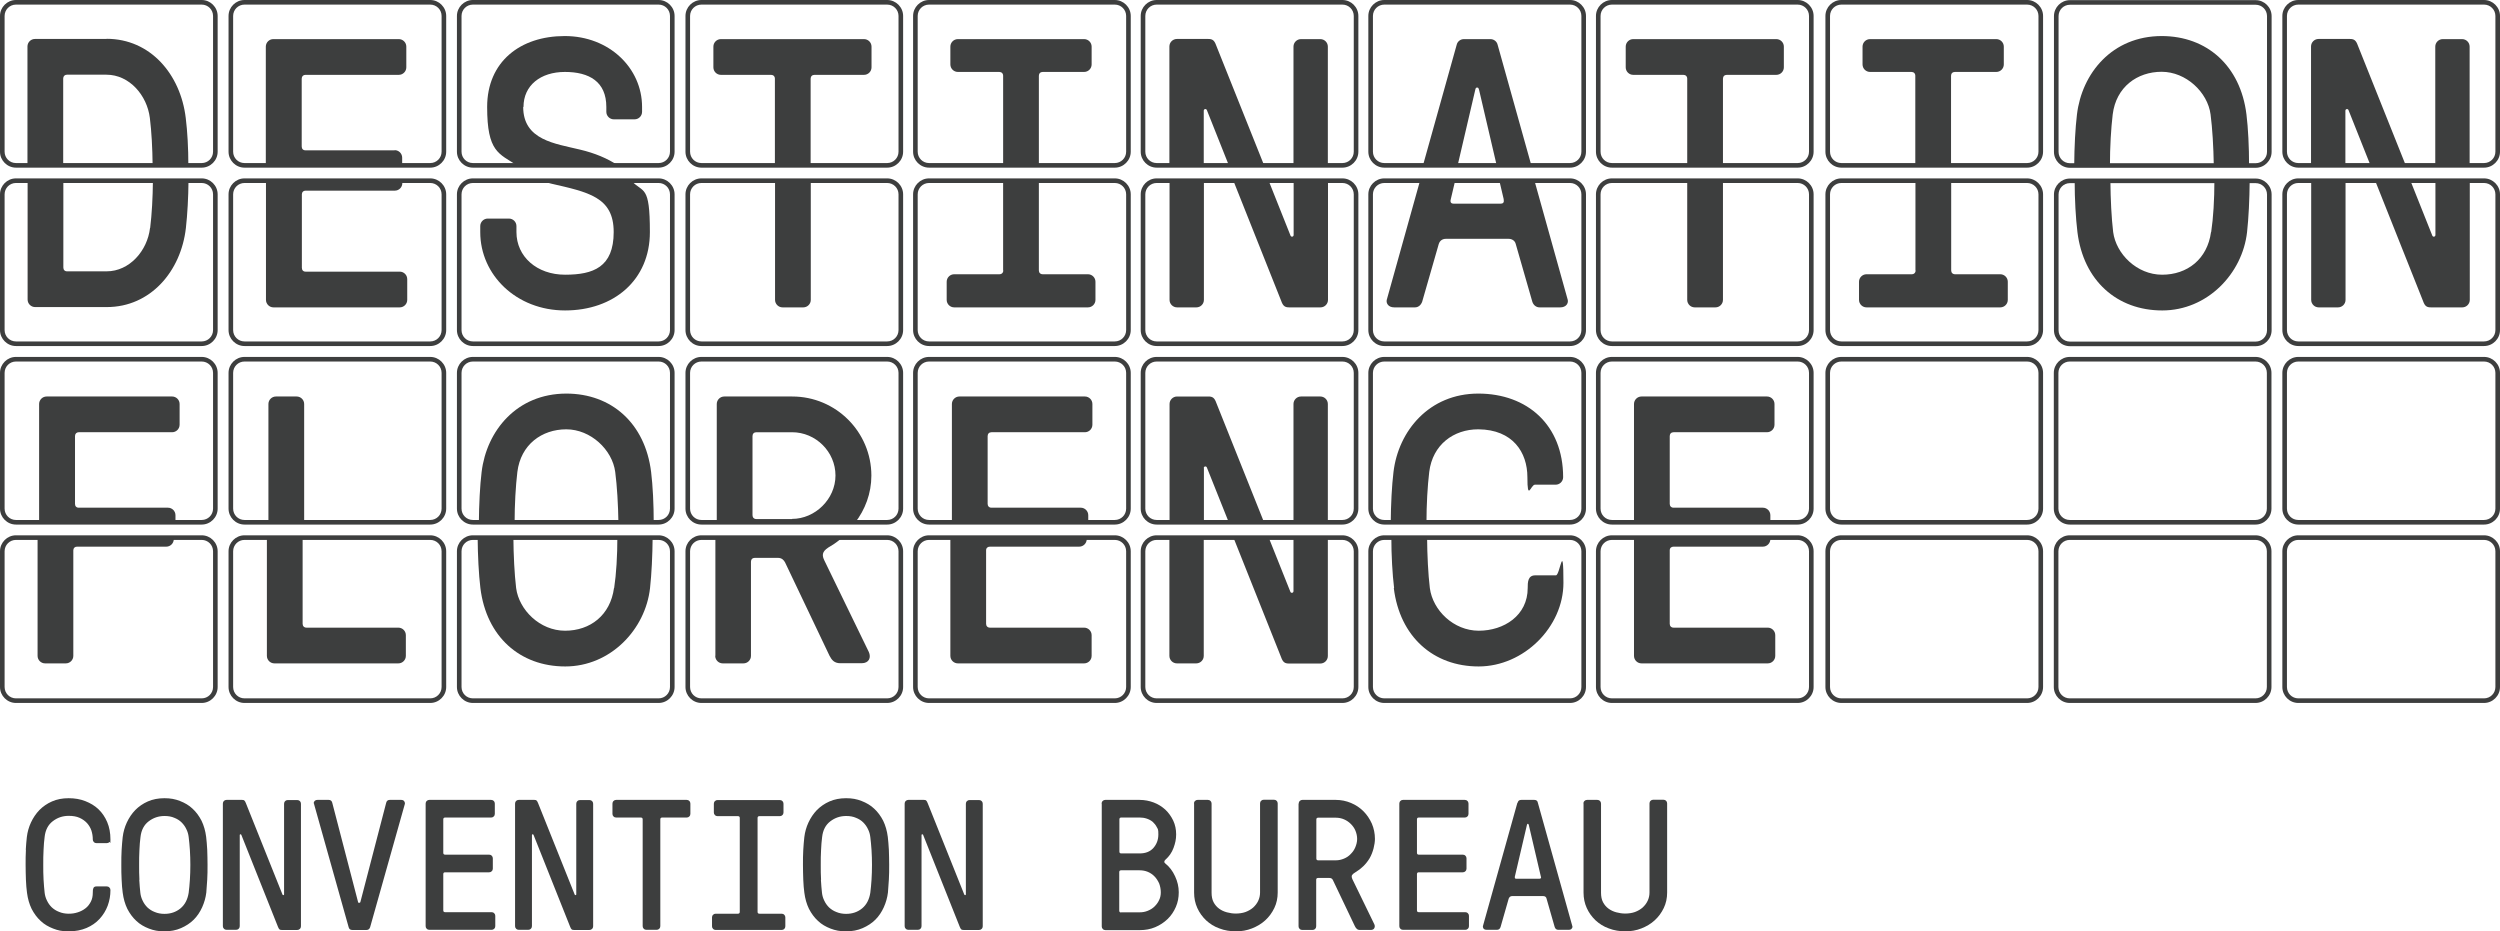 <?xml version="1.0" encoding="UTF-8"?>
<svg id="Loghi" xmlns="http://www.w3.org/2000/svg" version="1.1" viewBox="0 0 1629.9 607.3">
  <!-- Generator: Adobe Illustrator 29.3.1, SVG Export Plug-In . SVG Version: 2.1.0 Build 151)  -->
  <defs>
    <style>
      .st0 {
        fill: #3d3e3e;
      }
    </style>
  </defs>
  <g>
    <path class="st0" d="M16.8,554.1c.2-3.1.4-5.9.7-8.4.4-3.3,1.3-6.5,2.7-9.5,1.4-3,3.2-5.7,5.5-8.1,2.3-2.3,5-4.2,8.2-5.6,3.2-1.4,6.8-2.1,10.8-2.1s7.6.6,10.9,1.9c3.3,1.3,6.2,3,8.6,5.3,2.4,2.3,4.3,5.1,5.7,8.4,1.4,3.3,2.1,7.1,2.1,11.3s-.2,1.2-.7,1.7-1.1.7-1.7.7h-6.7c-.6,0-1.2-.2-1.7-.7s-.7-1-.7-1.7c0-2-.3-3.9-.9-5.8-.6-1.8-1.6-3.4-2.8-4.8-1.3-1.4-2.9-2.6-4.9-3.5-2-.9-4.3-1.3-7.1-1.3-4,0-7.4,1.2-10.4,3.5-3,2.3-4.8,5.7-5.3,10.2-.3,2.5-.6,5.3-.7,8.5-.2,3.1-.2,6.4-.2,9.7s0,6.5.2,9.7.4,6,.7,8.5c.2,1.8.7,3.5,1.5,5.1.8,1.7,1.8,3.1,3.1,4.4,1.3,1.2,2.9,2.3,4.8,3,1.9.8,4,1.2,6.3,1.2s4-.3,5.9-.9c1.9-.6,3.6-1.5,5-2.6,1.5-1.1,2.6-2.6,3.5-4.3.9-1.7,1.3-3.7,1.3-5.9s.1-1.8.3-2.7c.2-.9.9-1.4,2.1-1.4h6.7c.6,0,1.2.2,1.7.7s.7,1,.7,1.7c0,3.6-.6,6.9-1.8,10.2-1.2,3.2-3,6.1-5.3,8.6-2.3,2.5-5.2,4.5-8.5,5.9s-7.2,2.2-11.6,2.2-7-.6-10.1-1.8-5.9-2.8-8.2-5c-2.4-2.2-4.3-4.8-5.9-7.9-1.5-3.1-2.5-6.6-3-10.5-.3-2.4-.6-5.2-.7-8.4s-.2-6.5-.2-9.8,0-6.6.2-9.8Z"/>
    <path class="st0" d="M79.3,554.1c.2-3.1.4-5.9.7-8.4.4-3.3,1.3-6.5,2.7-9.5,1.4-3,3.2-5.7,5.5-8.1,2.3-2.3,5-4.2,8.2-5.6,3.2-1.4,6.8-2.1,10.8-2.1s7,.6,10.1,1.8c3.1,1.2,5.9,2.8,8.2,5,2.4,2.2,4.3,4.8,5.9,7.9,1.5,3.1,2.5,6.6,3,10.5.3,2.4.5,5.2.7,8.4.1,3.2.2,6.4.2,9.8s0,6.6-.2,9.7-.4,6-.6,8.4c-.4,3.3-1.3,6.5-2.7,9.6-1.4,3.1-3.2,5.8-5.5,8.1-2.3,2.3-5.1,4.1-8.3,5.5-3.2,1.4-6.8,2.1-10.8,2.1s-7-.6-10.1-1.8c-3.1-1.2-5.9-2.8-8.2-5-2.4-2.2-4.3-4.8-5.9-7.9-1.5-3.1-2.5-6.6-3-10.5-.3-2.4-.6-5.2-.7-8.4-.2-3.2-.2-6.5-.2-9.8s0-6.6.2-9.8ZM90.8,573.6c.2,3.1.4,6,.7,8.5.2,1.8.7,3.5,1.5,5.1.8,1.7,1.8,3.1,3.1,4.4,1.3,1.2,2.9,2.3,4.8,3,1.9.8,4,1.2,6.3,1.2,4.1,0,7.6-1.2,10.5-3.6,2.9-2.4,4.6-5.8,5.3-10.1.3-2.5.6-5.3.8-8.5s.3-6.4.3-9.7-.1-6.5-.3-9.7c-.2-3.2-.5-6-.8-8.5-.2-1.8-.7-3.5-1.5-5.1-.8-1.7-1.8-3.1-3.1-4.4-1.3-1.3-2.9-2.3-4.7-3-1.8-.8-3.9-1.2-6.4-1.2-4,0-7.4,1.2-10.4,3.5-3,2.3-4.8,5.7-5.3,10.2-.3,2.5-.6,5.3-.7,8.5-.2,3.1-.2,6.4-.2,9.7s0,6.5.2,9.7Z"/>
    <path class="st0" d="M145.3,523.9c0-.6.2-1.2.7-1.7s1.1-.7,1.7-.7h10.1c.6,0,1.2.1,1.5.4s.7.8,1,1.7l23.9,59.7c.2.2.4.3.6.3.2,0,.4-.2.4-.5v-59.1c0-.6.2-1.2.7-1.7.5-.5,1.1-.7,1.7-.7h6.2c.6,0,1.2.2,1.7.7s.7,1.1.7,1.7v79.9c0,.6-.2,1.2-.7,1.7s-1,.7-1.7.7h-10.1c-.6,0-1.2-.1-1.5-.4s-.7-.8-1-1.7l-23.9-60c-.2-.2-.4-.3-.6-.3-.2,0-.4.2-.4.5v59.4c0,.6-.2,1.2-.7,1.7s-1.1.7-1.7.7h-6.2c-.6,0-1.2-.2-1.7-.7s-.7-1-.7-1.7v-79.9Z"/>
    <path class="st0" d="M204.5,523.8c0-.4.1-.8.4-1.3.4-.6,1.1-1,2.1-1h7.3c1.2,0,2,.6,2.3,1.8l16.8,64.6c0,.5.3.7.7.7h.2c.3,0,.6-.2.7-.7l16.8-64.6c.3-1.2,1.1-1.8,2.3-1.8h7.4c1,0,1.7.3,2.1,1,.2.4.4.8.4,1.2s0,.4-.1.6l-22.6,80.2c-.4,1.2-1.2,1.8-2.3,1.8h-9.4c-1.2,0-2-.6-2.3-1.8l-22.5-80.1c0-.2,0-.4-.1-.6Z"/>
    <path class="st0" d="M277.5,523.9c0-.6.2-1.2.7-1.7.5-.5,1-.7,1.7-.7h40.3c.6,0,1.2.2,1.7.7s.7,1.1.7,1.7v6.7c0,.6-.2,1.2-.7,1.7s-1,.7-1.7.7h-30c-.8,0-1.2.4-1.2,1.2v21.8c0,.8.4,1.2,1.2,1.2h28.7c.6,0,1.2.2,1.7.7.5.5.7,1,.7,1.7v6.7c0,.6-.2,1.2-.7,1.7-.5.5-1,.7-1.7.7h-28.7c-.8,0-1.2.4-1.2,1.2v23.6c0,.8.4,1.2,1.2,1.2h30.3c.6,0,1.2.2,1.7.7s.7,1,.7,1.7v6.7c0,.6-.2,1.2-.7,1.7-.5.5-1,.7-1.7.7h-40.6c-.6,0-1.2-.2-1.7-.7-.5-.5-.7-1-.7-1.7v-79.9Z"/>
    <path class="st0" d="M335.8,523.9c0-.6.2-1.2.7-1.7s1.1-.7,1.7-.7h10.1c.6,0,1.2.1,1.5.4s.7.8,1,1.7l23.9,59.7c.2.2.4.3.6.3.2,0,.4-.2.4-.5v-59.1c0-.6.2-1.2.7-1.7.5-.5,1.1-.7,1.7-.7h6.2c.6,0,1.2.2,1.7.7s.7,1.1.7,1.7v79.9c0,.6-.2,1.2-.7,1.7s-1,.7-1.7.7h-10.1c-.6,0-1.2-.1-1.5-.4s-.7-.8-1-1.7l-23.9-60c-.2-.2-.4-.3-.6-.3-.2,0-.4.2-.4.5v59.4c0,.6-.2,1.2-.7,1.7s-1.1.7-1.7.7h-6.2c-.6,0-1.2-.2-1.7-.7s-.7-1-.7-1.7v-79.9Z"/>
    <path class="st0" d="M399.3,523.9c0-.6.2-1.2.7-1.7s1-.7,1.7-.7h46c.6,0,1.2.2,1.7.7s.7,1.1.7,1.7v6.7c0,.6-.2,1.2-.7,1.7s-1,.7-1.7.7h-16c-.8,0-1.2.4-1.2,1.2v69.6c0,.6-.2,1.2-.7,1.7s-1,.7-1.7.7h-6.7c-.6,0-1.2-.2-1.7-.7s-.7-1-.7-1.7v-69.6c0-.8-.4-1.2-1.2-1.2h-16.1c-.6,0-1.2-.2-1.7-.7s-.7-1-.7-1.7v-6.7Z"/>
    <path class="st0" d="M464.2,598.1c0-.6.2-1.2.7-1.7.5-.5,1-.7,1.7-.7h14.5c.8,0,1.2-.4,1.2-1.2v-61.2c0-.8-.4-1.2-1.2-1.2h-13.3c-.6,0-1.2-.2-1.7-.7s-.7-1-.7-1.7v-5.7c0-.6.2-1.2.7-1.7s1-.7,1.7-.7h40.6c.6,0,1.2.2,1.7.7.5.5.7,1.1.7,1.7v5.7c0,.6-.2,1.2-.7,1.7-.5.5-1,.7-1.7.7h-13.3c-.8,0-1.2.4-1.2,1.2v61.2c0,.8.4,1.2,1.2,1.2h14.5c.6,0,1.2.2,1.7.7.5.5.7,1,.7,1.7v5.8c0,.6-.2,1.2-.7,1.7-.5.5-1.1.7-1.7.7h-43c-.6,0-1.2-.2-1.7-.7-.5-.5-.7-1-.7-1.7v-5.8Z"/>
    <path class="st0" d="M523.7,554.1c.2-3.1.4-5.9.7-8.4.4-3.3,1.3-6.5,2.7-9.5,1.4-3,3.2-5.7,5.5-8.1,2.3-2.3,5-4.2,8.2-5.6,3.2-1.4,6.8-2.1,10.8-2.1s7,.6,10.1,1.8c3.1,1.2,5.9,2.8,8.2,5,2.4,2.2,4.3,4.8,5.9,7.9,1.5,3.1,2.5,6.6,3,10.5.3,2.4.5,5.2.7,8.4.1,3.2.2,6.4.2,9.8s0,6.6-.2,9.7c-.2,3.2-.4,6-.6,8.4-.4,3.3-1.3,6.5-2.7,9.6-1.4,3.1-3.2,5.8-5.5,8.1s-5.1,4.1-8.3,5.5c-3.2,1.4-6.8,2.1-10.8,2.1s-7-.6-10.1-1.8c-3.1-1.2-5.9-2.8-8.2-5-2.4-2.2-4.3-4.8-5.9-7.9-1.5-3.1-2.5-6.6-3-10.5-.3-2.4-.6-5.2-.7-8.4s-.2-6.5-.2-9.8,0-6.6.2-9.8ZM535.2,573.6c.2,3.1.4,6,.7,8.5.2,1.8.7,3.5,1.5,5.1.8,1.7,1.8,3.1,3.1,4.4,1.3,1.2,2.9,2.3,4.8,3,1.9.8,4,1.2,6.3,1.2,4.1,0,7.6-1.2,10.5-3.6,2.9-2.4,4.6-5.8,5.3-10.1.3-2.5.6-5.3.8-8.5s.3-6.4.3-9.7-.1-6.5-.3-9.7c-.2-3.2-.5-6-.8-8.5-.2-1.8-.7-3.5-1.5-5.1-.8-1.7-1.8-3.1-3.1-4.4s-2.9-2.3-4.7-3c-1.8-.8-3.9-1.2-6.4-1.2-4,0-7.4,1.2-10.4,3.5s-4.8,5.7-5.3,10.2c-.3,2.5-.6,5.3-.7,8.5-.2,3.1-.2,6.4-.2,9.7s0,6.5.2,9.7Z"/>
    <path class="st0" d="M589.8,523.9c0-.6.2-1.2.7-1.7s1-.7,1.7-.7h10.1c.6,0,1.2.1,1.5.4s.7.8,1,1.7l23.9,59.7c.2.2.4.3.6.3.2,0,.4-.2.4-.5v-59.1c0-.6.2-1.2.7-1.7.5-.5,1-.7,1.7-.7h6.2c.6,0,1.2.2,1.7.7s.7,1.1.7,1.7v79.9c0,.6-.2,1.2-.7,1.7-.5.5-1,.7-1.7.7h-10.1c-.6,0-1.2-.1-1.5-.4s-.7-.8-1-1.7l-23.9-60c-.2-.2-.4-.3-.6-.3-.2,0-.4.2-.4.5v59.4c0,.6-.2,1.2-.7,1.7s-1.1.7-1.7.7h-6.2c-.6,0-1.2-.2-1.7-.7s-.7-1-.7-1.7v-79.9Z"/>
    <path class="st0" d="M718.2,523.9c0-.6.2-1.2.7-1.7.5-.5,1-.7,1.7-.7h22.4c3.2,0,6.3.6,9.2,1.7,2.9,1.1,5.4,2.7,7.6,4.7,2.1,2,3.8,4.4,5.1,7.1,1.3,2.8,1.9,5.8,1.9,9s-.6,5.8-1.7,8.8c-1.1,3-2.9,5.6-5.2,7.6-1.1,1-1.1,1.9,0,2.7,2.5,2,4.6,4.7,6.2,8.2,1.6,3.4,2.4,6.9,2.4,10.4s-.6,6.6-1.9,9.6-3.1,5.7-5.4,7.9c-2.3,2.2-5,4-8.1,5.3s-6.4,1.9-10,1.9h-22.4c-.6,0-1.2-.2-1.7-.7-.5-.5-.7-1-.7-1.7v-79.9ZM730.9,556.4h12.1c3.9,0,6.9-1.2,9-3.6,2.1-2.4,3.2-5.3,3.2-8.8s-.3-3.4-1-4.7c-.7-1.4-1.6-2.5-2.7-3.5-1.1-.9-2.4-1.6-3.9-2.1-1.5-.5-3-.7-4.5-.7h-12.1c-.8,0-1.2.4-1.2,1.2v21c0,.8.4,1.2,1.2,1.2ZM730.9,594.8h12.1c1.9,0,3.6-.3,5.3-1,1.7-.7,3.2-1.6,4.4-2.8s2.3-2.6,3-4.2c.8-1.6,1.1-3.3,1.1-5.1s-.4-4-1.1-5.8c-.8-1.7-1.8-3.3-3-4.5-1.3-1.3-2.7-2.3-4.4-3-1.7-.7-3.5-1-5.3-1h-12.1c-.8,0-1.2.4-1.2,1.2v25.1c0,.8.4,1.2,1.2,1.2Z"/>
    <path class="st0" d="M778.4,523.9c0-.6.2-1.2.7-1.7s1-.7,1.7-.7h6.7c.6,0,1.2.2,1.7.7.5.5.7,1.1.7,1.7v58.1c0,2.4.4,4.5,1.3,6.2.9,1.7,2.1,3.1,3.6,4.2,1.5,1.1,3.2,1.9,5.1,2.4,1.9.5,3.8.8,5.8.8s4.4-.3,6.3-1c1.9-.7,3.6-1.7,5-2.9,1.4-1.3,2.5-2.7,3.3-4.4s1.2-3.5,1.2-5.4v-58.1c0-.6.2-1.2.7-1.7s1-.7,1.7-.7h6.7c.6,0,1.2.2,1.7.7.5.5.7,1.1.7,1.7v58.1c0,3.6-.7,7-2.2,10.1-1.5,3.1-3.4,5.7-5.9,8-2.5,2.3-5.4,4-8.7,5.3-3.3,1.3-6.8,1.9-10.4,1.9s-7.5-.6-10.8-1.9c-3.4-1.2-6.2-3-8.7-5.3-2.4-2.3-4.3-4.9-5.7-8-1.4-3.1-2.1-6.4-2.1-10.1v-58.1Z"/>
    <path class="st0" d="M846.7,523.9c0-.6.2-1.2.7-1.7s1-.7,1.7-.7h21.8c3.5,0,6.8.7,9.9,2,3.1,1.3,5.8,3.1,8.1,5.4,2.3,2.3,4.1,5,5.5,8.1,1.3,3.1,2,6.4,2,9.9s-1.2,8.8-3.5,12.7c-2.3,3.8-5.4,6.8-9.1,9-1.1.6-1.9,1.3-2.3,1.9s-.3,1.5.2,2.7l14.3,29.4c.4.9.4,1.7,0,2.5-.4.8-1.2,1.2-2.4,1.2h-6.8c-1,0-1.7-.2-2.2-.7-.5-.4-.9-1-1.3-1.8l-14.3-30c-.2-.4-.4-.7-.8-1-.4-.3-.9-.4-1.5-.4h-7.4c-.8,0-1.2.4-1.2,1.2v30.3c0,.6-.2,1.2-.7,1.7-.5.5-1.1.7-1.7.7h-6.7c-.6,0-1.2-.2-1.7-.7-.5-.5-.7-1-.7-1.7v-79.9ZM859.4,560.9h11.5c1.9,0,3.6-.4,5.3-1.1,1.7-.7,3.2-1.7,4.4-3,1.3-1.3,2.3-2.7,3-4.4s1.2-3.5,1.2-5.4-.4-3.7-1.1-5.4c-.7-1.7-1.7-3.1-3-4.4-1.3-1.3-2.8-2.3-4.4-3s-3.5-1.1-5.4-1.1h-11.5c-.8,0-1.2.4-1.2,1.2v25.4c0,.8.4,1.2,1.2,1.2Z"/>
    <path class="st0" d="M912.3,523.9c0-.6.2-1.2.7-1.7.5-.5,1-.7,1.7-.7h40.3c.6,0,1.2.2,1.7.7s.7,1.1.7,1.7v6.7c0,.6-.2,1.2-.7,1.7s-1,.7-1.7.7h-30c-.8,0-1.2.4-1.2,1.2v21.8c0,.8.4,1.2,1.2,1.2h28.7c.6,0,1.2.2,1.7.7.5.5.7,1,.7,1.7v6.7c0,.6-.2,1.2-.7,1.7-.5.5-1,.7-1.7.7h-28.7c-.8,0-1.2.4-1.2,1.2v23.6c0,.8.4,1.2,1.2,1.2h30.3c.6,0,1.2.2,1.7.7s.7,1,.7,1.7v6.7c0,.6-.2,1.2-.7,1.7s-1,.7-1.7.7h-40.6c-.6,0-1.2-.2-1.7-.7-.5-.5-.7-1-.7-1.7v-79.9Z"/>
    <path class="st0" d="M989.5,523.3c.2-1.2,1-1.8,2.3-1.8h8.5c1.3,0,2.1.6,2.3,1.8l22.5,80.5c0,.2,0,.3.1.5,0,.3-.2.7-.5,1.1-.4.6-1.1.8-2.1.8h-6.7c-1.1,0-1.9-.6-2.3-1.8l-5.3-18.5c-.2-1.1-1-1.7-2.3-1.7h-20.1c-1.1,0-1.9.6-2.3,1.7l-5.3,18.5c-.4,1.2-1.2,1.8-2.3,1.8h-6.7c-1,0-1.7-.3-2.1-.8-.2-.4-.4-.8-.4-1.1v-.5l22.5-80.5ZM987.6,572.1c0,.6.3.8,1,.8h15c.7,0,1.1-.3,1.1-.8s0-.3-.1-.5l-7.9-33.8c-.2-.5-.3-.7-.5-.7h-.2c-.2,0-.4.2-.5.7l-7.9,33.8v.5Z"/>
    <path class="st0" d="M1032.3,523.9c0-.6.2-1.2.7-1.7s1-.7,1.7-.7h6.7c.6,0,1.2.2,1.7.7s.7,1.1.7,1.7v58.1c0,2.4.4,4.5,1.3,6.2.9,1.7,2.1,3.1,3.6,4.2,1.5,1.1,3.2,1.9,5.1,2.4,1.9.5,3.8.8,5.8.8s4.4-.3,6.3-1c1.9-.7,3.6-1.7,5-2.9,1.4-1.3,2.5-2.7,3.3-4.4s1.2-3.5,1.2-5.4v-58.1c0-.6.2-1.2.7-1.7s1-.7,1.7-.7h6.7c.6,0,1.2.2,1.7.7.5.5.7,1.1.7,1.7v58.1c0,3.6-.7,7-2.2,10.1-1.5,3.1-3.4,5.7-5.9,8-2.5,2.3-5.4,4-8.7,5.3-3.3,1.3-6.8,1.9-10.4,1.9s-7.5-.6-10.8-1.9c-3.4-1.2-6.2-3-8.7-5.3-2.4-2.3-4.3-4.9-5.7-8-1.4-3.1-2.1-6.4-2.1-10.1v-58.1Z"/>
  </g>
  <path class="st0" d="M131.5,109.3H10.4c-5.7,0-10.4-4.7-10.4-10.4V10.4C0,4.7,4.7,0,10.4,0h121.1c5.7,0,10.4,4.7,10.4,10.4v88.5c0,5.7-4.7,10.4-10.4,10.4ZM10.4,3c-4.1,0-7.4,3.3-7.4,7.4v88.5c0,4.1,3.3,7.4,7.4,7.4h121.1c4.1,0,7.4-3.3,7.4-7.4V10.4c0-4.1-3.3-7.4-7.4-7.4H10.4Z"/>
  <path class="st0" d="M131.5,225.6H10.4c-5.7,0-10.4-4.7-10.4-10.4v-88.5c0-5.7,4.7-10.4,10.4-10.4h121.1c5.7,0,10.4,4.7,10.4,10.4v88.5c0,5.7-4.7,10.4-10.4,10.4ZM10.4,119.3c-4.1,0-7.4,3.3-7.4,7.4v88.5c0,4.1,3.3,7.4,7.4,7.4h121.1c4.1,0,7.4-3.3,7.4-7.4v-88.5c0-4.1-3.3-7.4-7.4-7.4H10.4Z"/>
  <path class="st0" d="M280.5,109.3h-121.1c-5.7,0-10.4-4.7-10.4-10.4V10.4c0-5.7,4.7-10.4,10.4-10.4h121.1c5.7,0,10.4,4.7,10.4,10.4v88.5c0,5.7-4.7,10.4-10.4,10.4ZM159.4,3c-4.1,0-7.4,3.3-7.4,7.4v88.5c0,4.1,3.3,7.4,7.4,7.4h121.1c4.1,0,7.4-3.3,7.4-7.4V10.4c0-4.1-3.3-7.4-7.4-7.4h-121.1Z"/>
  <path class="st0" d="M280.5,225.6h-121.1c-5.7,0-10.4-4.7-10.4-10.4v-88.5c0-5.7,4.7-10.4,10.4-10.4h121.1c5.7,0,10.4,4.7,10.4,10.4v88.5c0,5.7-4.7,10.4-10.4,10.4ZM159.4,119.3c-4.1,0-7.4,3.3-7.4,7.4v88.5c0,4.1,3.3,7.4,7.4,7.4h121.1c4.1,0,7.4-3.3,7.4-7.4v-88.5c0-4.1-3.3-7.4-7.4-7.4h-121.1Z"/>
  <path class="st0" d="M429.4,109.3h-121.1c-5.7,0-10.4-4.7-10.4-10.4V10.4c0-5.7,4.7-10.4,10.4-10.4h121.1c5.7,0,10.4,4.7,10.4,10.4v88.5c0,5.7-4.7,10.4-10.4,10.4ZM308.3,3c-4.1,0-7.4,3.3-7.4,7.4v88.5c0,4.1,3.3,7.4,7.4,7.4h121.1c4.1,0,7.4-3.3,7.4-7.4V10.4c0-4.1-3.3-7.4-7.4-7.4h-121.1Z"/>
  <path class="st0" d="M429.4,225.6h-121.1c-5.7,0-10.4-4.7-10.4-10.4v-88.5c0-5.7,4.7-10.4,10.4-10.4h121.1c5.7,0,10.4,4.7,10.4,10.4v88.5c0,5.7-4.7,10.4-10.4,10.4ZM308.3,119.3c-4.1,0-7.4,3.3-7.4,7.4v88.5c0,4.1,3.3,7.4,7.4,7.4h121.1c4.1,0,7.4-3.3,7.4-7.4v-88.5c0-4.1-3.3-7.4-7.4-7.4h-121.1Z"/>
  <path class="st0" d="M578.4,109.3h-121.1c-5.7,0-10.4-4.7-10.4-10.4V10.4c0-5.7,4.7-10.4,10.4-10.4h121.1c5.7,0,10.4,4.7,10.4,10.4v88.5c0,5.7-4.7,10.4-10.4,10.4ZM457.3,3c-4.1,0-7.4,3.3-7.4,7.4v88.5c0,4.1,3.3,7.4,7.4,7.4h121.1c4.1,0,7.4-3.3,7.4-7.4V10.4c0-4.1-3.3-7.4-7.4-7.4h-121.1Z"/>
  <path class="st0" d="M578.4,225.6h-121.1c-5.7,0-10.4-4.7-10.4-10.4v-88.5c0-5.7,4.7-10.4,10.4-10.4h121.1c5.7,0,10.4,4.7,10.4,10.4v88.5c0,5.7-4.7,10.4-10.4,10.4ZM457.3,119.3c-4.1,0-7.4,3.3-7.4,7.4v88.5c0,4.1,3.3,7.4,7.4,7.4h121.1c4.1,0,7.4-3.3,7.4-7.4v-88.5c0-4.1-3.3-7.4-7.4-7.4h-121.1Z"/>
  <path class="st0" d="M726.8,109.3h-121.1c-5.7,0-10.4-4.7-10.4-10.4V10.4c0-5.7,4.7-10.4,10.4-10.4h121.1c5.7,0,10.4,4.7,10.4,10.4v88.5c0,5.7-4.7,10.4-10.4,10.4ZM605.7,3c-4.1,0-7.4,3.3-7.4,7.4v88.5c0,4.1,3.3,7.4,7.4,7.4h121.1c4.1,0,7.4-3.3,7.4-7.4V10.4c0-4.1-3.3-7.4-7.4-7.4h-121.1Z"/>
  <path class="st0" d="M726.8,225.6h-121.1c-5.7,0-10.4-4.7-10.4-10.4v-88.5c0-5.7,4.7-10.4,10.4-10.4h121.1c5.7,0,10.4,4.7,10.4,10.4v88.5c0,5.7-4.7,10.4-10.4,10.4ZM605.7,119.3c-4.1,0-7.4,3.3-7.4,7.4v88.5c0,4.1,3.3,7.4,7.4,7.4h121.1c4.1,0,7.4-3.3,7.4-7.4v-88.5c0-4.1-3.3-7.4-7.4-7.4h-121.1Z"/>
  <path class="st0" d="M875.2,109.3h-121.1c-5.7,0-10.4-4.7-10.4-10.4V10.4c0-5.7,4.7-10.4,10.4-10.4h121.1c5.7,0,10.4,4.7,10.4,10.4v88.5c0,5.7-4.7,10.4-10.4,10.4ZM754.1,3c-4.1,0-7.4,3.3-7.4,7.4v88.5c0,4.1,3.3,7.4,7.4,7.4h121.1c4.1,0,7.4-3.3,7.4-7.4V10.4c0-4.1-3.3-7.4-7.4-7.4h-121.1Z"/>
  <path class="st0" d="M875.2,225.6h-121.1c-5.7,0-10.4-4.7-10.4-10.4v-88.5c0-5.7,4.7-10.4,10.4-10.4h121.1c5.7,0,10.4,4.7,10.4,10.4v88.5c0,5.7-4.7,10.4-10.4,10.4ZM754.1,119.3c-4.1,0-7.4,3.3-7.4,7.4v88.5c0,4.1,3.3,7.4,7.4,7.4h121.1c4.1,0,7.4-3.3,7.4-7.4v-88.5c0-4.1-3.3-7.4-7.4-7.4h-121.1Z"/>
  <path class="st0" d="M1023.6,109.3h-121.1c-5.7,0-10.4-4.7-10.4-10.4V10.4c0-5.7,4.7-10.4,10.4-10.4h121.1c5.7,0,10.4,4.7,10.4,10.4v88.5c0,5.7-4.7,10.4-10.4,10.4ZM902.5,3c-4.1,0-7.4,3.3-7.4,7.4v88.5c0,4.1,3.3,7.4,7.4,7.4h121.1c4.1,0,7.4-3.3,7.4-7.4V10.4c0-4.1-3.3-7.4-7.4-7.4h-121.1Z"/>
  <path class="st0" d="M1023.6,225.6h-121.1c-5.7,0-10.4-4.7-10.4-10.4v-88.5c0-5.7,4.7-10.4,10.4-10.4h121.1c5.7,0,10.4,4.7,10.4,10.4v88.5c0,5.7-4.7,10.4-10.4,10.4ZM902.5,119.3c-4.1,0-7.4,3.3-7.4,7.4v88.5c0,4.1,3.3,7.4,7.4,7.4h121.1c4.1,0,7.4-3.3,7.4-7.4v-88.5c0-4.1-3.3-7.4-7.4-7.4h-121.1Z"/>
  <path class="st0" d="M1172,109.3h-121.1c-5.7,0-10.4-4.7-10.4-10.4V10.4c0-5.7,4.7-10.4,10.4-10.4h121.1c5.7,0,10.4,4.7,10.4,10.4v88.5c0,5.7-4.7,10.4-10.4,10.4ZM1050.9,3c-4.1,0-7.4,3.3-7.4,7.4v88.5c0,4.1,3.3,7.4,7.4,7.4h121.1c4.1,0,7.4-3.3,7.4-7.4V10.4c0-4.1-3.3-7.4-7.4-7.4h-121.1Z"/>
  <path class="st0" d="M1172,225.6h-121.1c-5.7,0-10.4-4.7-10.4-10.4v-88.5c0-5.7,4.7-10.4,10.4-10.4h121.1c5.7,0,10.4,4.7,10.4,10.4v88.5c0,5.7-4.7,10.4-10.4,10.4ZM1050.9,119.3c-4.1,0-7.4,3.3-7.4,7.4v88.5c0,4.1,3.3,7.4,7.4,7.4h121.1c4.1,0,7.4-3.3,7.4-7.4v-88.5c0-4.1-3.3-7.4-7.4-7.4h-121.1Z"/>
  <path class="st0" d="M1321.6,109.3h-121.1c-5.7,0-10.4-4.7-10.4-10.4V10.4c0-5.7,4.7-10.4,10.4-10.4h121.1c5.7,0,10.4,4.7,10.4,10.4v88.5c0,5.7-4.7,10.4-10.4,10.4ZM1200.5,3c-4.1,0-7.4,3.3-7.4,7.4v88.5c0,4.1,3.3,7.4,7.4,7.4h121.1c4.1,0,7.4-3.3,7.4-7.4V10.4c0-4.1-3.3-7.4-7.4-7.4h-121.1Z"/>
  <path class="st0" d="M1321.6,225.6h-121.1c-5.7,0-10.4-4.7-10.4-10.4v-88.5c0-5.7,4.7-10.4,10.4-10.4h121.1c5.7,0,10.4,4.7,10.4,10.4v88.5c0,5.7-4.7,10.4-10.4,10.4ZM1200.5,119.3c-4.1,0-7.4,3.3-7.4,7.4v88.5c0,4.1,3.3,7.4,7.4,7.4h121.1c4.1,0,7.4-3.3,7.4-7.4v-88.5c0-4.1-3.3-7.4-7.4-7.4h-121.1Z"/>
  <path class="st0" d="M1470.6,109.4h-121.1c-5.7,0-10.4-4.7-10.4-10.4V10.5c0-5.7,4.7-10.4,10.4-10.4h121.1c5.7,0,10.4,4.7,10.4,10.4v88.5c0,5.7-4.7,10.4-10.4,10.4ZM1349.5,3.1c-4.1,0-7.4,3.3-7.4,7.4v88.5c0,4.1,3.3,7.4,7.4,7.4h121.1c4.1,0,7.4-3.3,7.4-7.4V10.5c0-4.1-3.3-7.4-7.4-7.4h-121.1Z"/>
  <path class="st0" d="M1470.6,225.7h-121.1c-5.7,0-10.4-4.7-10.4-10.4v-88.5c0-5.7,4.7-10.4,10.4-10.4h121.1c5.7,0,10.4,4.7,10.4,10.4v88.5c0,5.7-4.7,10.4-10.4,10.4ZM1349.5,119.4c-4.1,0-7.4,3.3-7.4,7.4v88.5c0,4.1,3.3,7.4,7.4,7.4h121.1c4.1,0,7.4-3.3,7.4-7.4v-88.5c0-4.1-3.3-7.4-7.4-7.4h-121.1Z"/>
  <path class="st0" d="M1619.5,109.3h-121.1c-5.7,0-10.4-4.7-10.4-10.4V10.4c0-5.7,4.7-10.4,10.4-10.4h121.1c5.7,0,10.4,4.7,10.4,10.4v88.5c0,5.7-4.7,10.4-10.4,10.4ZM1498.4,3c-4.1,0-7.4,3.3-7.4,7.4v88.5c0,4.1,3.3,7.4,7.4,7.4h121.1c4.1,0,7.4-3.3,7.4-7.4V10.4c0-4.1-3.3-7.4-7.4-7.4h-121.1Z"/>
  <path class="st0" d="M1619.5,225.6h-121.1c-5.7,0-10.4-4.7-10.4-10.4v-88.5c0-5.7,4.7-10.4,10.4-10.4h121.1c5.7,0,10.4,4.7,10.4,10.4v88.5c0,5.7-4.7,10.4-10.4,10.4ZM1498.4,119.3c-4.1,0-7.4,3.3-7.4,7.4v88.5c0,4.1,3.3,7.4,7.4,7.4h121.1c4.1,0,7.4-3.3,7.4-7.4v-88.5c0-4.1-3.3-7.4-7.4-7.4h-121.1Z"/>
  <path class="st0" d="M131.5,342H10.4c-5.7,0-10.4-4.7-10.4-10.4v-88.5c0-5.7,4.7-10.4,10.4-10.4h121.1c5.7,0,10.4,4.7,10.4,10.4v88.5c0,5.7-4.7,10.4-10.4,10.4ZM10.4,235.7c-4.1,0-7.4,3.3-7.4,7.4v88.5c0,4.1,3.3,7.4,7.4,7.4h121.1c4.1,0,7.4-3.3,7.4-7.4v-88.5c0-4.1-3.3-7.4-7.4-7.4H10.4Z"/>
  <path class="st0" d="M131.5,458.3H10.4c-5.7,0-10.4-4.7-10.4-10.4v-88.5c0-5.7,4.7-10.4,10.4-10.4h121.1c5.7,0,10.4,4.7,10.4,10.4v88.5c0,5.7-4.7,10.4-10.4,10.4ZM10.4,352c-4.1,0-7.4,3.3-7.4,7.4v88.5c0,4.1,3.3,7.4,7.4,7.4h121.1c4.1,0,7.4-3.3,7.4-7.4v-88.5c0-4.1-3.3-7.4-7.4-7.4H10.4Z"/>
  <path class="st0" d="M280.5,342h-121.1c-5.7,0-10.4-4.7-10.4-10.4v-88.5c0-5.7,4.7-10.4,10.4-10.4h121.1c5.7,0,10.4,4.7,10.4,10.4v88.5c0,5.7-4.7,10.4-10.4,10.4ZM159.4,235.7c-4.1,0-7.4,3.3-7.4,7.4v88.5c0,4.1,3.3,7.4,7.4,7.4h121.1c4.1,0,7.4-3.3,7.4-7.4v-88.5c0-4.1-3.3-7.4-7.4-7.4h-121.1Z"/>
  <path class="st0" d="M280.5,458.3h-121.1c-5.7,0-10.4-4.7-10.4-10.4v-88.5c0-5.7,4.7-10.4,10.4-10.4h121.1c5.7,0,10.4,4.7,10.4,10.4v88.5c0,5.7-4.7,10.4-10.4,10.4ZM159.4,352c-4.1,0-7.4,3.3-7.4,7.4v88.5c0,4.1,3.3,7.4,7.4,7.4h121.1c4.1,0,7.4-3.3,7.4-7.4v-88.5c0-4.1-3.3-7.4-7.4-7.4h-121.1Z"/>
  <path class="st0" d="M429.4,342h-121.1c-5.7,0-10.4-4.7-10.4-10.4v-88.5c0-5.7,4.7-10.4,10.4-10.4h121.1c5.7,0,10.4,4.7,10.4,10.4v88.5c0,5.7-4.7,10.4-10.4,10.4ZM308.3,235.7c-4.1,0-7.4,3.3-7.4,7.4v88.5c0,4.1,3.3,7.4,7.4,7.4h121.1c4.1,0,7.4-3.3,7.4-7.4v-88.5c0-4.1-3.3-7.4-7.4-7.4h-121.1Z"/>
  <path class="st0" d="M429.4,458.3h-121.1c-5.7,0-10.4-4.7-10.4-10.4v-88.5c0-5.7,4.7-10.4,10.4-10.4h121.1c5.7,0,10.4,4.7,10.4,10.4v88.5c0,5.7-4.7,10.4-10.4,10.4ZM308.3,352c-4.1,0-7.4,3.3-7.4,7.4v88.5c0,4.1,3.3,7.4,7.4,7.4h121.1c4.1,0,7.4-3.3,7.4-7.4v-88.5c0-4.1-3.3-7.4-7.4-7.4h-121.1Z"/>
  <path class="st0" d="M578.4,342h-121.1c-5.7,0-10.4-4.7-10.4-10.4v-88.5c0-5.7,4.7-10.4,10.4-10.4h121.1c5.7,0,10.4,4.7,10.4,10.4v88.5c0,5.7-4.7,10.4-10.4,10.4ZM457.3,235.7c-4.1,0-7.4,3.3-7.4,7.4v88.5c0,4.1,3.3,7.4,7.4,7.4h121.1c4.1,0,7.4-3.3,7.4-7.4v-88.5c0-4.1-3.3-7.4-7.4-7.4h-121.1Z"/>
  <path class="st0" d="M578.4,458.3h-121.1c-5.7,0-10.4-4.7-10.4-10.4v-88.5c0-5.7,4.7-10.4,10.4-10.4h121.1c5.7,0,10.4,4.7,10.4,10.4v88.5c0,5.7-4.7,10.4-10.4,10.4ZM457.3,352c-4.1,0-7.4,3.3-7.4,7.4v88.5c0,4.1,3.3,7.4,7.4,7.4h121.1c4.1,0,7.4-3.3,7.4-7.4v-88.5c0-4.1-3.3-7.4-7.4-7.4h-121.1Z"/>
  <path class="st0" d="M726.8,342h-121.1c-5.7,0-10.4-4.7-10.4-10.4v-88.5c0-5.7,4.7-10.4,10.4-10.4h121.1c5.7,0,10.4,4.7,10.4,10.4v88.5c0,5.7-4.7,10.4-10.4,10.4ZM605.7,235.7c-4.1,0-7.4,3.3-7.4,7.4v88.5c0,4.1,3.3,7.4,7.4,7.4h121.1c4.1,0,7.4-3.3,7.4-7.4v-88.5c0-4.1-3.3-7.4-7.4-7.4h-121.1Z"/>
  <path class="st0" d="M726.8,458.3h-121.1c-5.7,0-10.4-4.7-10.4-10.4v-88.5c0-5.7,4.7-10.4,10.4-10.4h121.1c5.7,0,10.4,4.7,10.4,10.4v88.5c0,5.7-4.7,10.4-10.4,10.4ZM605.7,352c-4.1,0-7.4,3.3-7.4,7.4v88.5c0,4.1,3.3,7.4,7.4,7.4h121.1c4.1,0,7.4-3.3,7.4-7.4v-88.5c0-4.1-3.3-7.4-7.4-7.4h-121.1Z"/>
  <path class="st0" d="M875.2,342h-121.1c-5.7,0-10.4-4.7-10.4-10.4v-88.5c0-5.7,4.7-10.4,10.4-10.4h121.1c5.7,0,10.4,4.7,10.4,10.4v88.5c0,5.7-4.7,10.4-10.4,10.4ZM754.1,235.7c-4.1,0-7.4,3.3-7.4,7.4v88.5c0,4.1,3.3,7.4,7.4,7.4h121.1c4.1,0,7.4-3.3,7.4-7.4v-88.5c0-4.1-3.3-7.4-7.4-7.4h-121.1Z"/>
  <path class="st0" d="M875.2,458.3h-121.1c-5.7,0-10.4-4.7-10.4-10.4v-88.5c0-5.7,4.7-10.4,10.4-10.4h121.1c5.7,0,10.4,4.7,10.4,10.4v88.5c0,5.7-4.7,10.4-10.4,10.4ZM754.1,352c-4.1,0-7.4,3.3-7.4,7.4v88.5c0,4.1,3.3,7.4,7.4,7.4h121.1c4.1,0,7.4-3.3,7.4-7.4v-88.5c0-4.1-3.3-7.4-7.4-7.4h-121.1Z"/>
  <path class="st0" d="M1023.6,342h-121.1c-5.7,0-10.4-4.7-10.4-10.4v-88.5c0-5.7,4.7-10.4,10.4-10.4h121.1c5.7,0,10.4,4.7,10.4,10.4v88.5c0,5.7-4.7,10.4-10.4,10.4ZM902.5,235.7c-4.1,0-7.4,3.3-7.4,7.4v88.5c0,4.1,3.3,7.4,7.4,7.4h121.1c4.1,0,7.4-3.3,7.4-7.4v-88.5c0-4.1-3.3-7.4-7.4-7.4h-121.1Z"/>
  <path class="st0" d="M1023.6,458.3h-121.1c-5.7,0-10.4-4.7-10.4-10.4v-88.5c0-5.7,4.7-10.4,10.4-10.4h121.1c5.7,0,10.4,4.7,10.4,10.4v88.5c0,5.7-4.7,10.4-10.4,10.4ZM902.5,352c-4.1,0-7.4,3.3-7.4,7.4v88.5c0,4.1,3.3,7.4,7.4,7.4h121.1c4.1,0,7.4-3.3,7.4-7.4v-88.5c0-4.1-3.3-7.4-7.4-7.4h-121.1Z"/>
  <path class="st0" d="M1172,342h-121.1c-5.7,0-10.4-4.7-10.4-10.4v-88.5c0-5.7,4.7-10.4,10.4-10.4h121.1c5.7,0,10.4,4.7,10.4,10.4v88.5c0,5.7-4.7,10.4-10.4,10.4ZM1050.9,235.7c-4.1,0-7.4,3.3-7.4,7.4v88.5c0,4.1,3.3,7.4,7.4,7.4h121.1c4.1,0,7.4-3.3,7.4-7.4v-88.5c0-4.1-3.3-7.4-7.4-7.4h-121.1Z"/>
  <path class="st0" d="M1172,458.3h-121.1c-5.7,0-10.4-4.7-10.4-10.4v-88.5c0-5.7,4.7-10.4,10.4-10.4h121.1c5.7,0,10.4,4.7,10.4,10.4v88.5c0,5.7-4.7,10.4-10.4,10.4ZM1050.9,352c-4.1,0-7.4,3.3-7.4,7.4v88.5c0,4.1,3.3,7.4,7.4,7.4h121.1c4.1,0,7.4-3.3,7.4-7.4v-88.5c0-4.1-3.3-7.4-7.4-7.4h-121.1Z"/>
  <path class="st0" d="M1321.6,342h-121.1c-5.7,0-10.4-4.7-10.4-10.4v-88.5c0-5.7,4.7-10.4,10.4-10.4h121.1c5.7,0,10.4,4.7,10.4,10.4v88.5c0,5.7-4.7,10.4-10.4,10.4ZM1200.5,235.7c-4.1,0-7.4,3.3-7.4,7.4v88.5c0,4.1,3.3,7.4,7.4,7.4h121.1c4.1,0,7.4-3.3,7.4-7.4v-88.5c0-4.1-3.3-7.4-7.4-7.4h-121.1Z"/>
  <path class="st0" d="M1321.6,458.3h-121.1c-5.7,0-10.4-4.7-10.4-10.4v-88.5c0-5.7,4.7-10.4,10.4-10.4h121.1c5.7,0,10.4,4.7,10.4,10.4v88.5c0,5.7-4.7,10.4-10.4,10.4ZM1200.5,352c-4.1,0-7.4,3.3-7.4,7.4v88.5c0,4.1,3.3,7.4,7.4,7.4h121.1c4.1,0,7.4-3.3,7.4-7.4v-88.5c0-4.1-3.3-7.4-7.4-7.4h-121.1Z"/>
  <path class="st0" d="M1470.5,342h-121.1c-5.7,0-10.4-4.7-10.4-10.4v-88.5c0-5.7,4.7-10.4,10.4-10.4h121.1c5.7,0,10.4,4.7,10.4,10.4v88.5c0,5.7-4.7,10.4-10.4,10.4ZM1349.4,235.7c-4.1,0-7.4,3.3-7.4,7.4v88.5c0,4.1,3.3,7.4,7.4,7.4h121.1c4.1,0,7.4-3.3,7.4-7.4v-88.5c0-4.1-3.3-7.4-7.4-7.4h-121.1Z"/>
  <path class="st0" d="M1470.5,458.3h-121.1c-5.7,0-10.4-4.7-10.4-10.4v-88.5c0-5.7,4.7-10.4,10.4-10.4h121.1c5.7,0,10.4,4.7,10.4,10.4v88.5c0,5.7-4.7,10.4-10.4,10.4ZM1349.4,352c-4.1,0-7.4,3.3-7.4,7.4v88.5c0,4.1,3.3,7.4,7.4,7.4h121.1c4.1,0,7.4-3.3,7.4-7.4v-88.5c0-4.1-3.3-7.4-7.4-7.4h-121.1Z"/>
  <path class="st0" d="M1619.5,342h-121.1c-5.7,0-10.4-4.7-10.4-10.4v-88.5c0-5.7,4.7-10.4,10.4-10.4h121.1c5.7,0,10.4,4.7,10.4,10.4v88.5c0,5.7-4.7,10.4-10.4,10.4ZM1498.4,235.7c-4.1,0-7.4,3.3-7.4,7.4v88.5c0,4.1,3.3,7.4,7.4,7.4h121.1c4.1,0,7.4-3.3,7.4-7.4v-88.5c0-4.1-3.3-7.4-7.4-7.4h-121.1Z"/>
  <path class="st0" d="M1619.5,458.3h-121.1c-5.7,0-10.4-4.7-10.4-10.4v-88.5c0-5.7,4.7-10.4,10.4-10.4h121.1c5.7,0,10.4,4.7,10.4,10.4v88.5c0,5.7-4.7,10.4-10.4,10.4ZM1498.4,352c-4.1,0-7.4,3.3-7.4,7.4v88.5c0,4.1,3.3,7.4,7.4,7.4h121.1c4.1,0,7.4-3.3,7.4-7.4v-88.5c0-4.1-3.3-7.4-7.4-7.4h-121.1Z"/>
  <path class="st0" d="M69.4,25.4H22.8c-2.7,0-4.9,2.2-4.9,4.9v77.6h23.3v-56.7c0-1.5,1-2.5,2.4-2.5h25.8c15,0,26.5,13.5,28.3,28.2,1.1,8.9,1.7,19.8,1.8,30.9h23.3c0-11.1-.6-22-1.7-30.9-3.4-28.5-23.1-51.6-51.6-51.6"/>
  <path class="st0" d="M257.3,98h-58.2c-1.5,0-2.4-1-2.4-2.5v-44.2c0-1.5,1-2.5,2.4-2.5h60.9c2.7,0,4.9-2.2,4.9-4.9v-13.5c0-2.7-2.2-4.9-4.9-4.9h-81.8c-2.7,0-4.9,2.2-4.9,4.9v77.5h88.9v-5.1c0-2.7-2.2-4.9-4.9-4.9"/>
  <path class="st0" d="M341.3,69.7c0-14,11.1-22.8,27-22.8s27,6.4,27,22.8v3.2c0,2.7,2.2,4.9,4.9,4.9h13.5c2.7,0,4.9-2.2,4.9-4.9v-3.2c0-25.3-21.4-46.2-50.4-46.2s-50.6,16.7-50.6,46.2,7.6,30.3,19.6,38.2h65.8c-6.9-4.6-15.2-8.1-25-10.4-16-3.9-36.9-6.1-36.9-27.8"/>
  <path class="st0" d="M530.9,48.8h32.4c2.7,0,4.9-2.2,4.9-4.9v-13.5c0-2.7-2.2-4.9-4.9-4.9h-93.3c-2.7,0-4.9,2.2-4.9,4.9v13.5c0,2.7,2.2,4.9,4.9,4.9h32.7c1.5,0,2.5,1,2.5,2.5v56.6h23.3v-56.6c0-1.5,1-2.5,2.5-2.5"/>
  <path class="st0" d="M679.8,46.9h27c2.7,0,4.9-2.2,4.9-4.9v-11.6c0-2.7-2.2-4.9-4.9-4.9h-82.3c-2.7,0-4.9,2.2-4.9,4.9v11.6c0,2.7,2.2,4.9,4.9,4.9h27c1.5,0,2.5,1,2.5,2.5v58.6h23.3v-58.6c0-1.5,1-2.5,2.5-2.5"/>
  <path class="st0" d="M784.8,72.2c0-1.2,1.5-1.5,2-.5l14.4,36.2h23l-31.3-78.3c-1.2-3.4-2.5-4.2-5.2-4.2h-20.4c-2.7,0-4.9,2.2-4.9,4.9v77.5h22.4v-35.8Z"/>
  <path class="st0" d="M860.7,25.5h-12.5c-2.7,0-4.9,2.2-4.9,4.9v77.5h22.4V30.4c0-2.7-2.2-4.9-4.9-4.9"/>
  <path class="st0" d="M971.6,25.5h-17.2c-2.2,0-4.2,1.5-4.7,3.7l-22,78.7h22.6l11.5-49.3c.2-1,.5-1.5,1-1.5h.5c.5,0,.7.5,1,1.5l11.5,49.3h22.6l-22-78.7c-.5-2.2-2.5-3.7-4.7-3.7"/>
  <path class="st0" d="M1125.7,48.8h32.4c2.7,0,4.9-2.2,4.9-4.9v-13.5c0-2.7-2.2-4.9-4.9-4.9h-93.3c-2.7,0-4.9,2.2-4.9,4.9v13.5c0,2.7,2.2,4.9,4.9,4.9h32.7c1.5,0,2.5,1,2.5,2.5v56.6h23.3v-56.6c0-1.5,1-2.5,2.5-2.5"/>
  <path class="st0" d="M1274.5,46.9h27c2.7,0,4.9-2.2,4.9-4.9v-11.6c0-2.7-2.2-4.9-4.9-4.9h-82.3c-2.7,0-4.9,2.2-4.9,4.9v11.6c0,2.7,2.2,4.9,4.9,4.9h27c1.5,0,2.5,1,2.5,2.5v58.6h23.3v-58.6c0-1.5,1-2.5,2.5-2.5"/>
  <path class="st0" d="M1409.4,23.5c-32.4,0-52.1,24.3-55.3,51.1-1.1,9-1.7,21-1.8,33.3h23.3c0-12.2.7-24.1,1.8-33.3,2.2-17.9,16-27.8,31.9-27.8s30,13.3,31.9,27.8c1.2,9.2,1.9,21.1,2.1,33.3h23c0-12.3-.6-24.3-1.7-33.3-3.9-31.7-25.8-51.1-55.3-51.1"/>
  <path class="st0" d="M1529.1,72.2c0-1.2,1.5-1.5,2-.5l14.4,36.2h23l-31.3-78.3c-1.2-3.4-2.5-4.2-5.2-4.2h-20.4c-2.7,0-4.9,2.2-4.9,4.9v77.5h22.4v-35.8Z"/>
  <path class="st0" d="M97.8,148.7c-1.7,14.7-13.3,28.2-28.3,28.2h-25.8c-1.5,0-2.4-1-2.4-2.5v-56.7h-23.3v77.6c0,2.7,2.2,4.9,4.9,4.9h46.7c28.5,0,48.4-23.3,51.6-51.6,1-8.9,1.6-19.8,1.7-30.9h-23.2c-.1,11.1-.7,22-1.8,30.9"/>
  <path class="st0" d="M173.4,195.5c0,2.7,2.2,4.9,4.9,4.9h82.3c2.7,0,4.9-2.2,4.9-4.9v-13.5c0-2.7-2.2-4.9-4.9-4.9h-61.4c-1.5,0-2.4-1-2.4-2.5v-47.9c0-1.5,1-2.4,2.4-2.4h58.2c2.7,0,4.9-2.2,4.9-4.9v-1.5h-88.9v77.7Z"/>
  <path class="st0" d="M358.8,119.6c24.8,5.7,41.3,8.8,41.3,31.7s-13.3,27.8-31.7,27.8-31.7-11.8-31.7-27.8v-3.9c0-2.7-2.2-4.9-4.9-4.9h-13.8c-2.7,0-4.9,2.2-4.9,4.9v3.9c0,28,23.6,51.1,55.3,51.1s55.3-19.7,55.3-51.1-4.3-25.1-12.1-33.5h-59.2c2.1.7,4.3,1.3,6.5,1.8"/>
  <path class="st0" d="M505.3,195.5c0,2.7,2.2,4.9,4.9,4.9h13.5c2.7,0,4.9-2.2,4.9-4.9v-77.7h-23.3v77.7Z"/>
  <path class="st0" d="M654.1,176.3c0,1.5-1,2.5-2.5,2.5h-29.5c-2.7,0-4.9,2.2-4.9,4.9v11.8c0,2.7,2.2,4.9,4.9,4.9h87.2c2.7,0,4.9-2.2,4.9-4.9v-11.8c0-2.7-2.2-4.9-4.9-4.9h-29.5c-1.5,0-2.5-1-2.5-2.5v-58.5h-23.3v58.5Z"/>
  <path class="st0" d="M767.5,200.4h12.5c2.7,0,4.9-2.2,4.9-4.9v-77.7h-22.4v77.7c0,2.7,2.2,4.9,4.9,4.9"/>
  <path class="st0" d="M843.4,153.2c0,1.2-1.5,1.5-2,.5l-14.3-35.9h-23l31.2,78.4c1.2,3.4,2.5,4.2,5.2,4.2h20.4c2.7,0,4.9-2.2,4.9-4.9v-77.7h-22.4v35.4Z"/>
  <path class="st0" d="M980.3,130.1c.5,2-.5,2.7-2,2.7h-30.5c-1.5,0-2.5-.7-2-2.7l2.9-12.3h-22.9l-21.7,77.7c-.5,2.2,1,4.9,4.9,4.9h13.5c2.2,0,3.9-1.5,4.7-3.7l10.8-37.6c.7-2.2,2.4-3.4,4.7-3.4h40.8c2.2,0,4.2,1.2,4.7,3.4l10.8,37.6c.7,2.2,2.5,3.7,4.7,3.7h13.5c3.9,0,5.4-2.7,4.9-4.9l-21.7-77.7h-22.9l2.9,12.3Z"/>
  <path class="st0" d="M1100,195.5c0,2.7,2.2,4.9,4.9,4.9h13.5c2.7,0,4.9-2.2,4.9-4.9v-77.7h-23.3v77.7Z"/>
  <path class="st0" d="M1248.9,176.3c0,1.5-1,2.5-2.5,2.5h-29.5c-2.7,0-4.9,2.2-4.9,4.9v11.8c0,2.7,2.2,4.9,4.9,4.9h87.2c2.7,0,4.9-2.2,4.9-4.9v-11.8c0-2.7-2.2-4.9-4.9-4.9h-29.5c-1.5,0-2.5-1-2.5-2.5v-58.5h-23.3v58.5Z"/>
  <path class="st0" d="M1441.5,151.3c-2.4,17.7-15.5,27.8-31.9,27.8s-30-13.5-31.9-27.8c-1.1-9.2-1.7-21.2-1.8-33.5h-23.3c0,12.3.7,24.4,1.8,33.5,3.9,31.7,25.8,51.1,55.3,51.1s52.3-24.1,55.3-51.1c1-9,1.6-21.1,1.7-33.5h-23c0,12.2-.7,24.2-2.1,33.5"/>
  <path class="st0" d="M1511.8,200.4h12.5c2.7,0,4.9-2.2,4.9-4.9v-77.7h-22.4v77.7c0,2.7,2.2,4.9,4.9,4.9"/>
  <path class="st0" d="M860.7,258.5h-12.5c-2.7,0-4.9,2.2-4.9,4.9v77.6h22.4v-77.6c0-2.7-2.2-4.9-4.9-4.9"/>
  <path class="st0" d="M109.5,331h-58.2c-1.5,0-2.4-1-2.4-2.5v-44.2c0-1.5,1-2.5,2.4-2.5h60.9c2.7,0,4.9-2.2,4.9-4.9v-13.5c0-2.7-2.2-4.9-4.9-4.9H30.4c-2.7,0-4.9,2.2-4.9,4.9v77.6h88.9v-5.1c0-2.7-2.2-4.9-4.9-4.9"/>
  <path class="st0" d="M24.5,427.6c0,2.7,2.2,4.9,4.9,4.9h13.5c2.7,0,4.9-2.2,4.9-4.9v-68.8c0-1.5,1-2.4,2.4-2.4h58.2c2.7,0,4.9-2.2,4.9-4.9v-1.4H24.5v77.6Z"/>
  <path class="st0" d="M193.4,258.5h-13.5c-2.7,0-4.9,2.2-4.9,4.9v77.6h23.3v-77.6c0-2.7-2.2-4.9-4.9-4.9"/>
  <path class="st0" d="M174,427.6c0,2.7,2.2,4.9,4.9,4.9h80.8c2.7,0,4.9-2.2,4.9-4.9v-13.5c0-2.7-2.2-4.9-4.9-4.9h-59.9c-1.5,0-2.5-1-2.5-2.5v-56.7h-23.3v77.6Z"/>
  <path class="st0" d="M369.3,256.6c-32.4,0-52.1,24.3-55.3,51.1-1.1,9-1.7,21.1-1.8,33.4h23.3c0-12.2.7-24.2,1.8-33.4,2.2-17.9,16-27.8,31.9-27.8s30,13.3,31.9,27.8c1.2,9.2,1.9,21.2,2.1,33.4h23c0-12.3-.6-24.4-1.7-33.4-3.9-31.7-25.8-51.1-55.3-51.1"/>
  <path class="st0" d="M400.3,383.4c-2.4,17.7-15.5,27.8-31.9,27.8s-30-13.5-31.9-27.8c-1.1-9.2-1.7-21.2-1.8-33.4h-23.3c.1,12.3.7,24.3,1.8,33.4,3.9,31.7,25.8,51.1,55.3,51.1s52.3-24.1,55.3-51.1c1-9,1.6-21.1,1.7-33.4h-23c0,12.2-.7,24.2-2.1,33.4"/>
  <path class="st0" d="M516.4,258.5h-44.2c-2.7,0-4.9,2.2-4.9,4.9v77.6h90c6.7-8.6,10.8-19.3,10.8-30.9,0-28.5-23.1-51.6-51.6-51.6M516.4,338.4h-23.3c-1.5,0-2.5-1-2.5-2.5v-51.6c0-1.5,1-2.5,2.5-2.5h23.3c15.5,0,28.3,12.8,28.3,28.2s-13.3,28.3-28.3,28.3"/>
  <path class="st0" d="M466.3,427.6c0,2.7,2.2,4.9,4.9,4.9h13.5c2.7,0,4.9-2.2,4.9-4.9v-61.4c0-1.5,1-2.5,2.5-2.5h15c2.7,0,3.9,1.5,4.7,2.9l29,60.9c1.5,2.9,3.2,4.9,7.1,4.9h13.8c4.9,0,6.4-3.7,4.7-7.4l-29-59.7c-2.2-4.4-.5-6.6,4.2-9.3,2.9-1.7,5.6-3.8,8.2-6.1h-83.4v77.6Z"/>
  <path class="st0" d="M704.6,331h-58.2c-1.5,0-2.5-1-2.5-2.5v-44.2c0-1.5,1-2.5,2.5-2.5h60.9c2.7,0,4.9-2.2,4.9-4.9v-13.5c0-2.7-2.2-4.9-4.9-4.9h-81.8c-2.7,0-4.9,2.2-4.9,4.9v77.6h88.9v-5.1c0-2.7-2.2-4.9-4.9-4.9"/>
  <path class="st0" d="M619.6,427.6c0,2.7,2.2,4.9,4.9,4.9h82.3c2.7,0,4.9-2.2,4.9-4.9v-13.5c0-2.7-2.2-4.9-4.9-4.9h-61.4c-1.5,0-2.5-1-2.5-2.5v-47.9c0-1.5,1-2.4,2.5-2.4h58.2c2.7,0,4.9-2.2,4.9-4.9v-1.4h-88.9v77.6Z"/>
  <path class="st0" d="M784.8,305.2c0-1.2,1.5-1.5,2-.5l14.5,36.3h23l-31.3-78.3c-1.2-3.4-2.5-4.2-5.2-4.2h-20.4c-2.7,0-4.9,2.2-4.9,4.9v77.6h22.4v-35.8Z"/>
  <path class="st0" d="M843.3,385.4c0,1.2-1.5,1.5-2,.5l-14.3-35.8h-23l31.2,78.3c1.2,3.4,2.5,4.2,5.2,4.2h20.4c2.7,0,4.9-2.2,4.9-4.9v-77.6h-22.4v35.3Z"/>
  <path class="st0" d="M767.4,432.5h12.5c2.7,0,4.9-2.2,4.9-4.9v-77.6h-22.4v77.6c0,2.7,2.2,4.9,4.9,4.9"/>
  <path class="st0" d="M963.9,279.9c22.4.2,31.9,15,31.9,31.2s2.2,4.9,4.9,4.9h13.5c2.7,0,4.9-2.2,4.9-4.9,0-33.9-23.3-54.5-55.3-54.5s-52.1,24.3-55.3,51.1c-1.1,9-1.7,21.1-1.8,33.4h23.3c0-12.2.7-24.2,1.8-33.4,2.2-17.9,16-27.8,31.9-27.8"/>
  <path class="st0" d="M908.7,383.4c3.9,31.7,25.8,51.1,55.3,51.1s55.3-25.8,55.3-54.5-2.2-4.9-4.9-4.9h-13.5c-4.9,0-4.9,4.7-4.9,8.3,0,17.9-15.5,27.8-31.9,27.8s-30-13.3-31.9-27.8c-1.1-9.2-1.7-21.2-1.8-33.4h-23.3c0,12.3.7,24.3,1.8,33.4"/>
  <path class="st0" d="M1149.3,331h-58.2c-1.5,0-2.5-1-2.5-2.5v-44.2c0-1.5,1-2.5,2.5-2.5h60.9c2.7,0,4.9-2.2,4.9-4.9v-13.5c0-2.7-2.2-4.9-4.9-4.9h-81.8c-2.7,0-4.9,2.2-4.9,4.9v77.6h88.9v-5.1c0-2.7-2.2-4.9-4.9-4.9"/>
  <path class="st0" d="M1065.3,427.6c0,2.7,2.2,4.9,4.9,4.9h82.3c2.7,0,4.9-2.2,4.9-4.9v-13.5c0-2.7-2.2-4.9-4.9-4.9h-61.4c-1.5,0-2.5-1-2.5-2.5v-47.9c0-1.5,1-2.4,2.5-2.4h58.2c2.7,0,4.9-2.2,4.9-4.9v-1.4h-88.9v77.6Z"/>
  <path class="st0" d="M1605.1,25.5h-12.5c-2.7,0-4.9,2.2-4.9,4.9v77.5h22.4V30.4c0-2.7-2.2-4.9-4.9-4.9"/>
  <path class="st0" d="M1587.8,153.2c0,1.2-1.5,1.5-2,.5l-14.3-35.9h-23l31.2,78.4c1.2,3.4,2.4,4.2,5.2,4.2h20.4c2.7,0,4.9-2.2,4.9-4.9v-77.7h-22.4v35.4Z"/>
</svg>